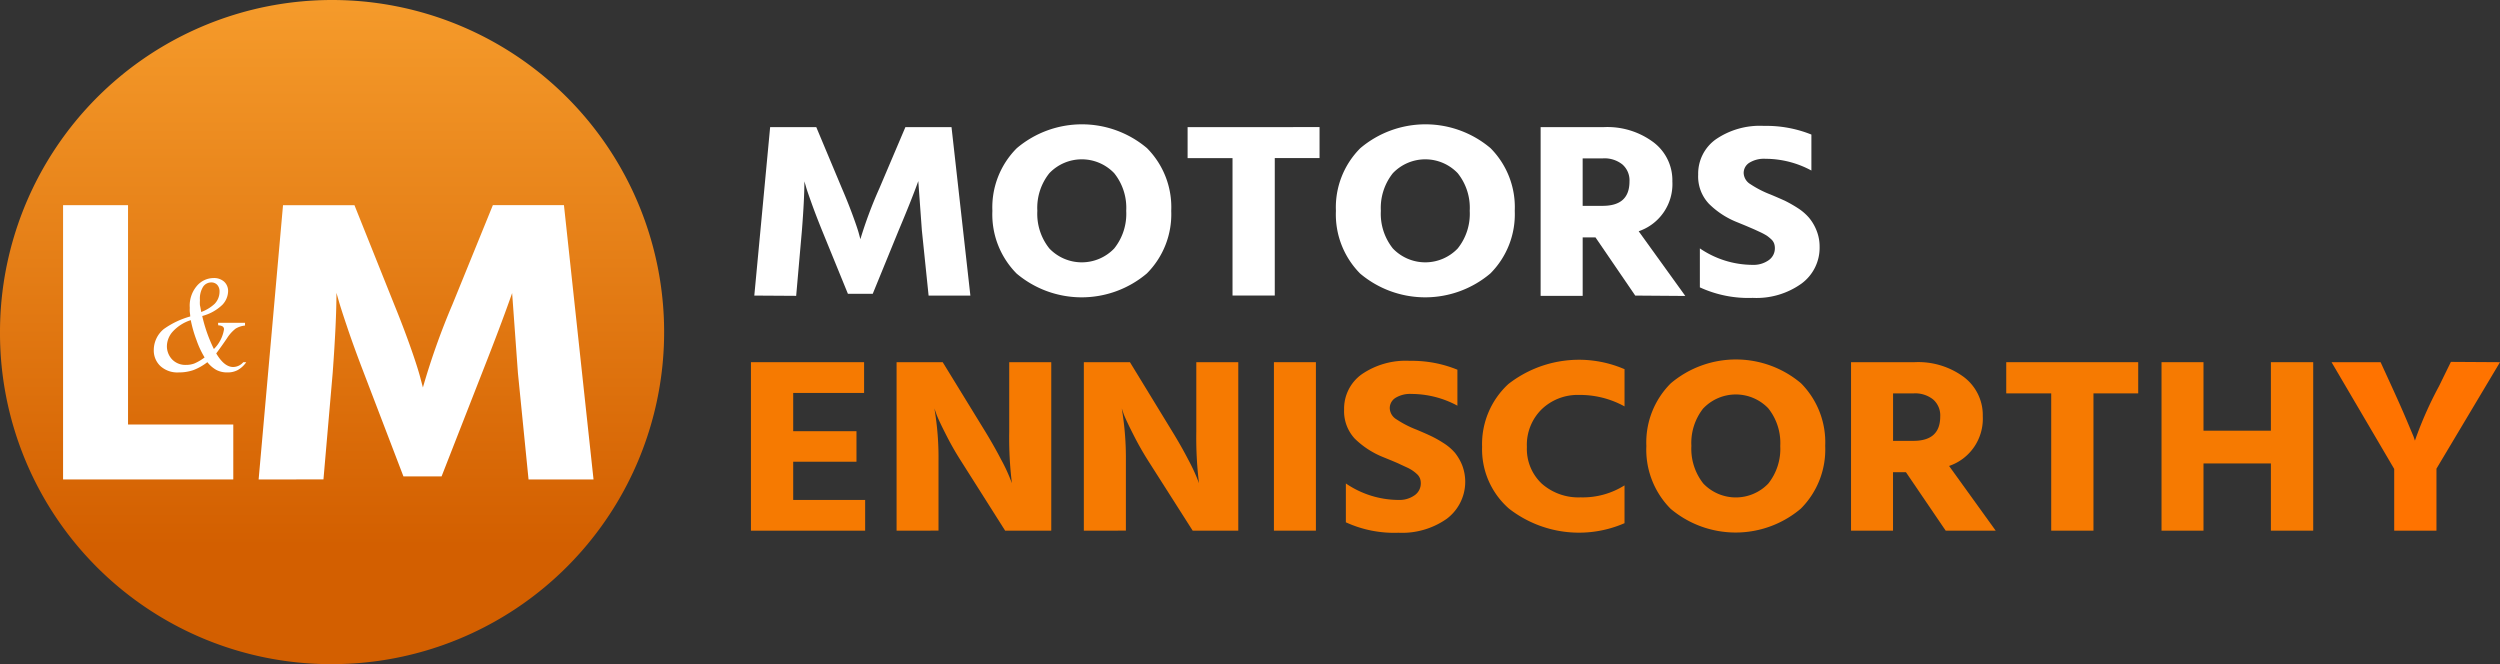 <svg xmlns="http://www.w3.org/2000/svg" xmlns:xlink="http://www.w3.org/1999/xlink" width="271.029" height="72" viewBox="0 0 271.029 72"><rect x="0" y="0" width="271.029" height="72" fill="#333333" stroke="none"/><defs><linearGradient id="a" x1="0.5" y1="0.824" x2="0.5" y2="-0.142" gradientUnits="objectBoundingBox"><stop offset="0" stop-color="#d35f00"/><stop offset="1" stop-color="#fba532"/></linearGradient></defs><path d="M81.776,32.044l1.717-18.265h5L91.266,20.4c.475,1.1.877,2.118,1.213,3.037s.555,1.573.65,1.948l.146.544A46.326,46.326,0,0,1,95.342,20.4l2.813-6.618h5L105.2,32.044h-4.529l-.73-7.073-.387-5.338q-.73,2.03-2.126,5.338l-2.813,6.882H91.924L89.126,25c-.453-1.118-.84-2.125-1.154-3.007s-.526-1.471-.621-1.846l-.146-.485q0,1.934-.27,5.338l-.621,7.073Z" fill="#fff"/><path d="M107.586,22.86a9.07,9.07,0,0,1,2.645-6.794,10.927,10.927,0,0,1,14.114-.007,9.075,9.075,0,0,1,2.63,6.8,9.077,9.077,0,0,1-2.645,6.787,10.939,10.939,0,0,1-14.114.015,9.1,9.1,0,0,1-2.63-6.8Zm6.174-4.081a6.005,6.005,0,0,0-1.3,4.081,6,6,0,0,0,1.3,4.074,4.86,4.86,0,0,0,7.035,0,6,6,0,0,0,1.3-4.074,6,6,0,0,0-1.3-4.081,4.86,4.86,0,0,0-7.035,0Z" fill="#fff"/><path d="M143.054,13.779v3.36H138.2v14.9h-4.58V17.14H128.75v-3.36Z" fill="#fff"/><path d="M144.829,22.86a9.064,9.064,0,0,1,2.644-6.794,10.927,10.927,0,0,1,14.114-.007,9.075,9.075,0,0,1,2.63,6.8,9.081,9.081,0,0,1-2.644,6.787,10.939,10.939,0,0,1-14.114.015,9.1,9.1,0,0,1-2.63-6.8ZM151,18.779a6.04,6.04,0,0,0-1.3,4.081,6.031,6.031,0,0,0,1.3,4.074,4.86,4.86,0,0,0,7.035,0,6,6,0,0,0,1.3-4.074,6,6,0,0,0-1.3-4.081,4.86,4.86,0,0,0-7.035,0Z" fill="#fff"/><path d="M177.279,32.044l-4.31-6.309h-1.388v6.338h-4.559V13.78h6.889a8.343,8.343,0,0,1,5.37,1.662,5.16,5.16,0,0,1,2.023,4.228,5.4,5.4,0,0,1-3.652,5.4l5.055,7.015Zm-5.7-14.875v5.147h2.155c1.973,0,2.922-.882,2.922-2.654a2.288,2.288,0,0,0-.767-1.831,3.1,3.1,0,0,0-2.1-.662Z" fill="#fff"/><path d="M196.376,14.588v3.9a10.468,10.468,0,0,0-4.975-1.272,3.011,3.011,0,0,0-1.761.434,1.3,1.3,0,0,0-.606,1.11,1.473,1.473,0,0,0,.73,1.206,11.076,11.076,0,0,0,2.192,1.125c.614.257,1.118.478,1.527.662a14.057,14.057,0,0,1,1.388.787,5.57,5.57,0,0,1,1.242,1.059,5.057,5.057,0,0,1,.825,1.4,4.673,4.673,0,0,1,.329,1.765,4.819,4.819,0,0,1-1.98,3.993,8.376,8.376,0,0,1-5.267,1.537,12.584,12.584,0,0,1-5.735-1.14V26.927a10.182,10.182,0,0,0,5.735,1.787,2.829,2.829,0,0,0,1.717-.5,1.562,1.562,0,0,0,.679-1.316,1.479,1.479,0,0,0-.087-.515,1.193,1.193,0,0,0-.329-.463,4.738,4.738,0,0,0-.453-.368,7.385,7.385,0,0,0-.65-.353l-.731-.338-.876-.375-.928-.382a9.094,9.094,0,0,1-3.09-2.007,4.3,4.3,0,0,1-1.169-3.169,4.569,4.569,0,0,1,1.892-3.809,8.434,8.434,0,0,1,5.231-1.471A13.074,13.074,0,0,1,196.376,14.588Z" fill="#fff"/><path d="M85.992,54.2h7.8v3.331H81.411V39.265H93.677V42.6H85.992v4.147h6.86v3.309h-6.86Z" fill="#f67a01"/><path d="M97.2,57.529V39.265h5l4.639,7.559q.972,1.6,1.695,3a18.2,18.2,0,0,1,.935,1.963l.234.6a40.338,40.338,0,0,1-.292-5.559V39.265h4.558V57.529h-5L104.2,50a31.517,31.517,0,0,1-1.673-2.941q-.73-1.427-.986-2.1l-.241-.676a31.584,31.584,0,0,1,.445,5.662v7.581Z" fill="#f67a01"/><path d="M117.5,57.529V39.265h5l4.617,7.559q.978,1.6,1.7,3a19.949,19.949,0,0,1,.935,1.963l.234.6a40.5,40.5,0,0,1-.293-5.559V39.265h4.552V57.529H129.3L124.506,50a33.083,33.083,0,0,1-1.666-2.941c-.482-.949-.811-1.647-.993-2.1l-.234-.676a32.247,32.247,0,0,1,.446,5.662v7.581Z" fill="#f67a01"/><path d="M138.108,57.529V39.265h4.552V57.529Z" fill="#f67a01"/><path d="M158,40.081v3.9a10.5,10.5,0,0,0-4.968-1.272,3.026,3.026,0,0,0-1.761.434,1.321,1.321,0,0,0-.606,1.11,1.48,1.48,0,0,0,.212.7,1.465,1.465,0,0,0,.519.509,11.176,11.176,0,0,0,2.191,1.125c.607.257,1.118.478,1.52.669a11.887,11.887,0,0,1,1.388.779,5.409,5.409,0,0,1,1.242,1.059,5.337,5.337,0,0,1,.789,1.368,5.021,5.021,0,0,1-1.659,5.765,8.411,8.411,0,0,1-5.26,1.529,12.56,12.56,0,0,1-5.7-1.132V52.412a10.182,10.182,0,0,0,5.735,1.787,2.82,2.82,0,0,0,1.709-.5,1.561,1.561,0,0,0,.506-.572,1.578,1.578,0,0,0,.174-.745,1.479,1.479,0,0,0-.088-.515,1.235,1.235,0,0,0-.321-.463,3.973,3.973,0,0,0-1.111-.735l-.73-.338c-.2-.1-.49-.221-.87-.382l-.935-.382a9.357,9.357,0,0,1-3.09-2,4.369,4.369,0,0,1-1.169-3.177,4.579,4.579,0,0,1,1.892-3.8,8.414,8.414,0,0,1,5.238-1.471A13,13,0,0,1,158,40.081Z" fill="#f67a01"/><path d="M176.118,40.052v4.007a9.976,9.976,0,0,0-4.938-1.243,5.626,5.626,0,0,0-4.018,1.529,5.4,5.4,0,0,0-1.629,4.11,5.167,5.167,0,0,0,1.629,3.993,6,6,0,0,0,4.2,1.471,8.473,8.473,0,0,0,4.755-1.3v4.1A12.352,12.352,0,0,1,163.6,55.147a8.528,8.528,0,0,1-2.922-6.706,8.848,8.848,0,0,1,2.849-6.809,12.448,12.448,0,0,1,12.609-1.6Z" fill="#f67a01"/><path d="M178.485,48.346a9.035,9.035,0,0,1,2.644-6.787,10.939,10.939,0,0,1,14.114-.015,9.076,9.076,0,0,1,2.63,6.8,9.069,9.069,0,0,1-2.644,6.8,10.939,10.939,0,0,1-14.114.015,9.086,9.086,0,0,1-2.63-6.816Zm6.173-4.081a6.053,6.053,0,0,0-1.293,4.081,6.067,6.067,0,0,0,1.3,4.081,4.874,4.874,0,0,0,7.035,0,6.039,6.039,0,0,0,1.3-4.081,6.017,6.017,0,0,0-1.3-4.081,4.874,4.874,0,0,0-7.035,0Z" fill="#f67a01"/><path d="M210.935,57.529l-4.31-6.338h-1.4v6.338h-4.551V39.265h6.889a8.311,8.311,0,0,1,5.362,1.625,5.163,5.163,0,0,1,2.031,4.228,5.425,5.425,0,0,1-.924,3.318,5.363,5.363,0,0,1-2.729,2.079l5.055,7.015ZM205.23,42.647v5.147h2.192c1.972,0,2.922-.882,2.922-2.654a2.288,2.288,0,0,0-.767-1.831,3.107,3.107,0,0,0-2.1-.662Z" fill="#f67a01"/><path d="M231.807,39.265v3.382h-4.851V57.529h-4.58V42.647H217.5V39.265Z" fill="#f67a01"/><path d="M246.191,39.265h4.587V57.529h-4.587V50.243h-7.306v7.287h-4.551V39.265h4.551v7.427h7.306Z" fill="#f67a01"/><path d="M271.029,39.265,264.14,50.809v6.721h-4.58V50.838l-6.794-11.573h5.318l1.213,2.647c.628,1.375,1.154,2.551,1.563,3.522l.8,1.9.146.434a40.919,40.919,0,0,1,2.6-5.882l1.3-2.654Z" fill="#ff7300"/><path d="M35.767,72A36,36,0,1,0,0,36,35.884,35.884,0,0,0,35.767,72Z" fill="url(#a)"/><path d="M13.88,46.022H25.291v5.956H6.838V22.243H13.88Z" fill="#fff"/><path d="M28.038,51.978l2.645-29.735h7.744l4.31,10.765c.73,1.794,1.352,3.441,1.877,4.941s.847,2.559,1,3.176l.234.882a77.68,77.68,0,0,1,3.2-9l4.383-10.765h7.707l3.207,29.735H57.3L56.149,40.441l-.628-8.669q-1.154,3.309-3.265,8.669L47.872,51.647H43.737L39.449,40.441q-1.052-2.735-1.783-4.9t-.964-3l-.227-.794q0,3.132-.409,8.691l-1,11.537Z" fill="#fff"/><path d="M23.64,34.993h2.922v.3a2.435,2.435,0,0,0-1.023.338,4.079,4.079,0,0,0-.928,1.037c-.468.691-.862,1.235-1.169,1.647.57.963,1.176,1.471,1.834,1.471a1.457,1.457,0,0,0,1.1-.522h.321a2.767,2.767,0,0,1-.906.845,2.281,2.281,0,0,1-1.132.265,2.506,2.506,0,0,1-1.183-.257,3.228,3.228,0,0,1-.994-.853,5.988,5.988,0,0,1-1.5.853,4.764,4.764,0,0,1-1.593.257,2.729,2.729,0,0,1-1.987-.676,2.309,2.309,0,0,1-.73-1.757,2.948,2.948,0,0,1,1.081-2.265,9.134,9.134,0,0,1,2.871-1.368c0-.184-.037-.353-.051-.515s0-.309,0-.441a3.293,3.293,0,0,1,.731-2.309,2.4,2.4,0,0,1,1.848-.9,1.637,1.637,0,0,1,1.154.4,1.373,1.373,0,0,1,.424,1.022,2.213,2.213,0,0,1-.614,1.471,4.931,4.931,0,0,1-2.192,1.221,16.049,16.049,0,0,0,1.264,3.581,3.861,3.861,0,0,0,1.1-2.147.376.376,0,0,0-.132-.287.93.93,0,0,0-.5-.132Zm-2.959-.287a4.518,4.518,0,0,0-1.98,1.272,2.413,2.413,0,0,0-.606,1.522,2.081,2.081,0,0,0,.57,1.471,1.987,1.987,0,0,0,1.5.588,2.493,2.493,0,0,0,.906-.154,5.263,5.263,0,0,0,1.11-.654,9.825,9.825,0,0,1-.877-1.875A13.527,13.527,0,0,1,20.681,34.706Zm1.132-.882a4.3,4.3,0,0,0,1.461-.89,1.9,1.9,0,0,0,.526-1.316,1.041,1.041,0,0,0-.248-.735.859.859,0,0,0-.65-.265,1.065,1.065,0,0,0-.869.448,2.417,2.417,0,0,0-.358,1.471,3.788,3.788,0,0,0,0,.551C21.733,33.331,21.77,33.551,21.813,33.824Z" fill="#fff"/></svg>